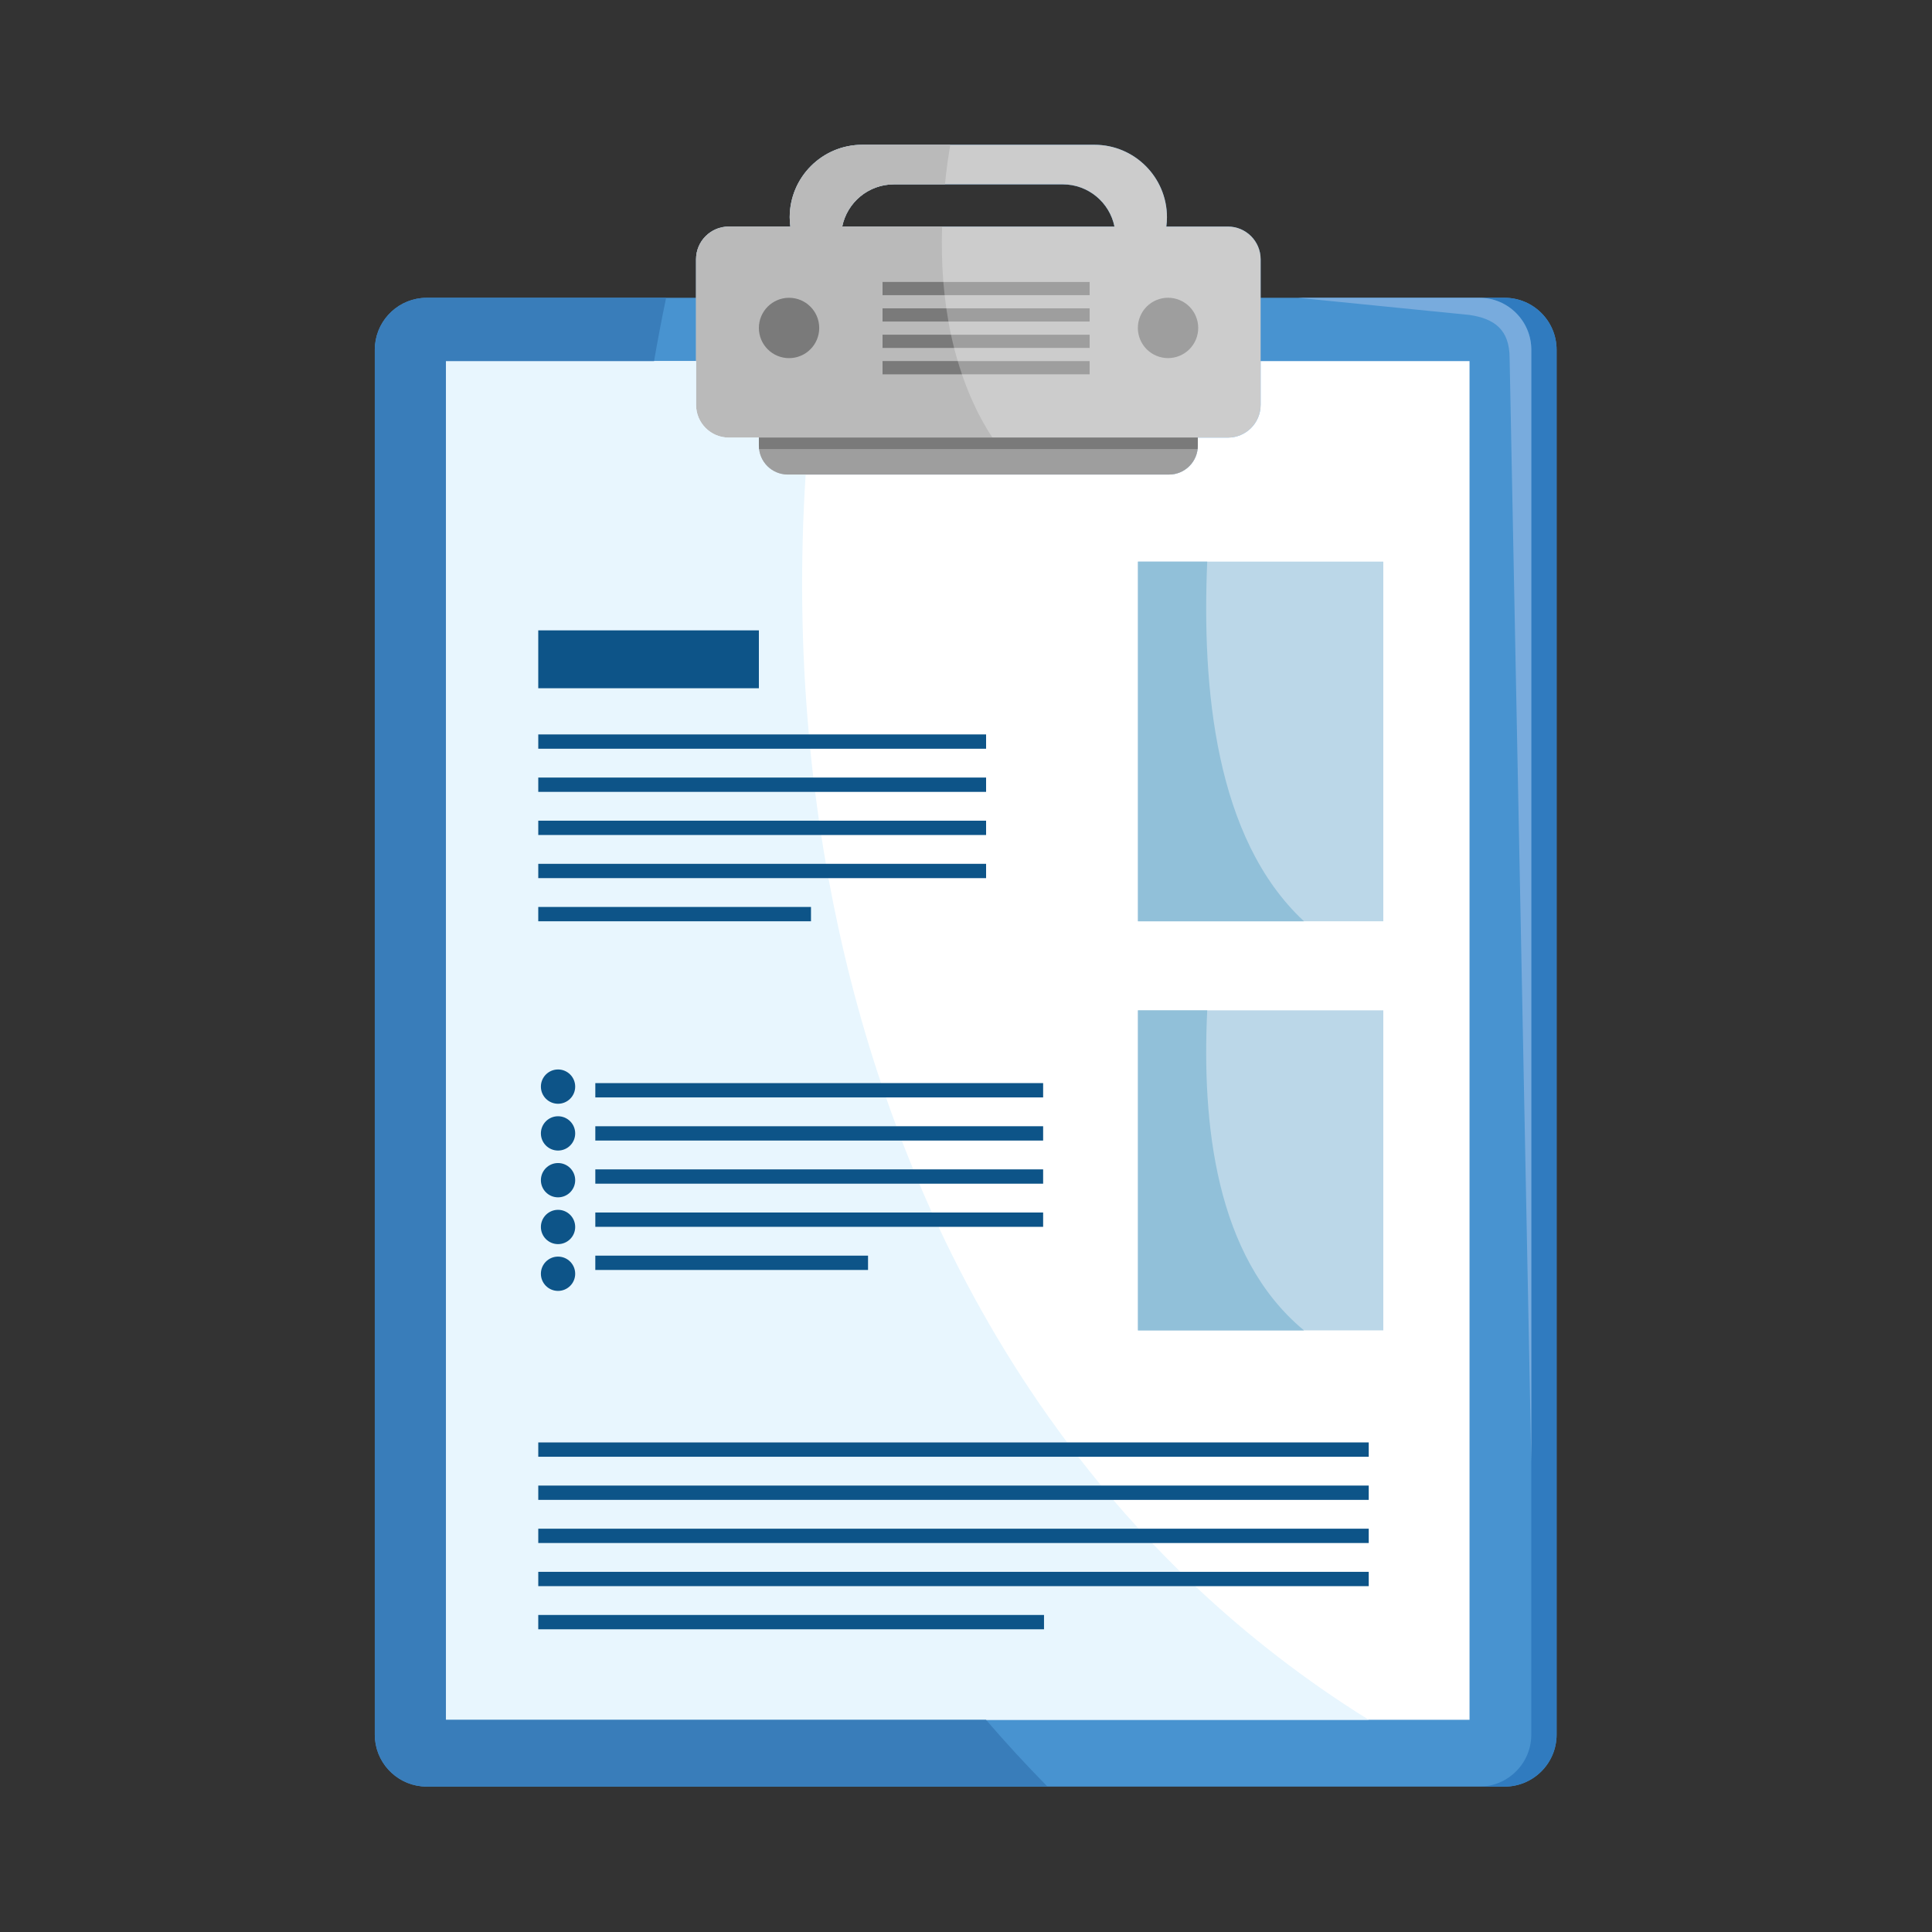 <?xml version="1.0" encoding="UTF-8"?>
<!-- Generator: Adobe Illustrator 27.5.0, SVG Export Plug-In . SVG Version: 6.00 Build 0)  -->
<svg xmlns="http://www.w3.org/2000/svg" xmlns:xlink="http://www.w3.org/1999/xlink" version="1.1" id="Capa_1" x="0px" y="0px" viewBox="0 0 2122 2122" style="enable-background:new 0 0 2122 2122;" xml:space="preserve">
<rect x="0" y="0" width="2122" height="2122" fill="#333333" stroke="none"/>
<g>
	<path style="fill:#4893D0;" d="M1652.578,327.081h-27.785h-199.157h-41.033v-42.287c0-19.854-16.098-35.949-35.952-35.949h-67.634   c0.424-3.33,0.716-6.699,0.716-10.141c0-44.01-35.674-79.686-79.683-79.686h-158.319H947.06c-44.01,0-79.688,35.676-79.688,79.686   c0,3.442,0.292,6.811,0.716,10.141h-67.63c-19.859,0-35.951,16.095-35.951,35.949v42.287h-32.872H496.527h-27.785   c-1.971,0-3.918,0.1-5.838,0.295c-28.795,2.924-51.263,27.24-51.263,56.804v1521.023c0,29.563,22.468,53.88,51.263,56.804   c1.92,0.195,3.867,0.295,5.838,0.295h27.785h653.987h474.279h27.785c31.537,0,57.102-25.564,57.102-57.098V384.18   C1709.68,352.645,1684.116,327.081,1652.578,327.081z M981.832,202.482h56.054h129.393c28.034,0,51.42,19.91,56.789,46.363   h-189.325h-109.7C930.412,222.392,953.793,202.482,981.832,202.482z"></path>
	<path style="fill:#CCCCCC;" d="M1348.652,248.845h-67.634c0.424-3.33,0.716-6.699,0.716-10.141   c0-44.01-35.674-79.686-79.683-79.686h-158.319H947.06c-44.01,0-79.688,35.676-79.688,79.686c0,3.442,0.292,6.811,0.716,10.141   h-67.63c-19.859,0-35.951,16.095-35.951,35.948v42.288v69.542v48.083c0,19.854,16.092,35.949,35.951,35.949h33.052v8.87   c0,17.505,14.188,31.698,31.698,31.698h19.669h399.025c17.505,0,31.698-14.192,31.698-31.698v-8.87h33.052   c19.854,0,35.952-16.095,35.952-35.949v-48.083v-69.542v-42.288C1384.604,264.94,1368.506,248.845,1348.652,248.845z    M981.832,202.482h56.054h129.393c28.034,0,51.42,19.91,56.789,46.363h-189.325h-109.7   C930.412,222.391,953.793,202.482,981.832,202.482z"></path>
	<path style="fill:#BABABA;" d="M1066.762,437.483c-3.779-8.67-7.139-17.475-10.187-26.37H969.33v-14.49h82.616h0.002   c-1.428-4.806-2.78-9.632-4.015-14.487h-0.001H969.33v-14.487h75.196c-1.033-4.81-1.959-9.644-2.822-14.49h-0.004h-72.37v-14.487   h70.051c-0.692-4.818-1.316-9.647-1.854-14.49h-0.003H969.33v-14.488h66.787h0.002c-1.625-20.207-2.01-40.554-1.376-60.85h-109.7   c5.369-26.453,28.75-46.363,56.789-46.363h56.054c0.799-7.834,1.686-15.649,2.728-23.41c0.906-6.711,2.052-13.374,3.118-20.053   H947.06c-44.01,0-79.688,35.676-79.688,79.686c0,3.442,0.292,6.811,0.716,10.141h-67.63c-19.859,0-35.951,16.095-35.951,35.948   v42.288v69.542v48.083c0,19.854,16.092,35.949,35.951,35.949h33.052h256.54C1080.974,466.976,1073.247,452.362,1066.762,437.483z"></path>
	<path style="fill:#FFFFFF;" d="M1384.604,396.623v48.083c0,19.854-16.098,35.949-35.952,35.949H1315.6v8.87   c0,17.505-14.192,31.698-31.698,31.698H884.877h-19.669c-17.51,0-31.698-14.192-31.698-31.698v-8.87h-33.052   c-19.859,0-35.951-16.095-35.951-35.949v-48.083H718.37H489.774v1492.283h593.16h420.403h110.719V396.623H1384.604z"></path>
	<path style="fill:#E8F6FE;" d="M1312.764,1742.144H591.192v-15.73h705.269c-10.581-10.371-20.926-20.935-31.086-31.649H591.192   v-15.729h659.515c-9.531-10.411-18.912-20.941-28.061-31.649H591.192v-15.727h618.291c-8.609-10.42-17.042-20.971-25.302-31.649   H591.192v-15.729h580.963c-55.161-73.654-102.171-153.122-141.343-236.799H653.852v-15.729h369.7   c-4.755-10.484-9.379-21.037-13.89-31.647H653.852v-15.729h349.211c-4.318-10.491-8.505-21.046-12.591-31.649h-336.62v-15.729   h330.635c-3.91-10.496-7.684-21.053-11.367-31.649H653.852v-15.73h313.851c-24.53-73.091-43.738-148.427-57.784-225.115H591.192   v-15.73h315.942c-1.827-10.526-3.559-21.076-5.193-31.649h-310.75v-15.73h308.379c-1.529-10.528-2.946-21.079-4.285-31.646H591.192   v-15.729h302.126c-1.239-10.532-2.353-21.086-3.404-31.649H591.192V806.64h297.233c-8.564-94.569-9.664-190.228-3.548-285.418   h-19.669c-17.51,0-31.698-14.192-31.698-31.698v-8.87h-33.052c-19.859,0-35.951-16.095-35.951-35.949v-48.083H718.37H489.774   v1492.283h593.16h420.403C1433.736,1845.672,1370.262,1796.428,1312.764,1742.144z"></path>
	<path style="fill:#307BBF;" d="M1652.578,327.081h-27.785c31.532,0,57.096,25.564,57.096,57.099v1221.343v299.681   c0,31.535-25.564,57.098-57.096,57.098h27.785c31.537,0,57.102-25.564,57.102-57.098V384.18   C1709.68,352.645,1684.116,327.081,1652.578,327.081z"></path>
	<path style="fill:#397DBA;" d="M489.774,1888.906V396.623H718.37c4.043-23.278,8.437-46.472,13.265-69.542H496.527h-27.785   c-1.971,0-3.918,0.1-5.838,0.295c-28.794,2.924-51.258,27.24-51.258,56.804v1521.023c0,29.563,22.464,53.88,51.258,56.804   c1.92,0.195,3.867,0.295,5.838,0.295h27.785h653.987c-23.48-23.787-45.968-48.292-67.58-73.396H489.774z"></path>
	<path style="fill:#78ABDD;" d="M1658.074,393.361l23.815,1212.161V384.18c0-31.535-25.564-57.099-57.096-57.099h-199.157   l188.419,18.833C1641.061,349.946,1658.074,361.827,1658.074,393.361z"></path>
	<circle style="fill:#7A7A7A;" cx="866.65" cy="360.221" r="33.14"></circle>
	
		<ellipse transform="matrix(0.383 -0.924 0.924 0.383 458.883 1407.209)" style="fill:#9E9E9E;" cx="1282.46" cy="360.221" rx="33.14" ry="33.14"></ellipse>
	<polygon style="fill:#BBD7E8;" points="1325.953,616.844 1249.86,616.844 1249.86,1011.879 1432.229,1011.879 1519.342,1011.879    1519.342,616.844  "></polygon>
	<polygon style="fill:#BBD7E8;" points="1249.86,1109.699 1249.86,1461.213 1432.229,1461.213 1519.342,1461.213 1519.342,1109.699    1325.953,1109.699  "></polygon>
	<rect x="591.192" y="692.355" style="fill:#0D5488;" width="242.319" height="63.576"></rect>
	<polygon style="fill:#0D5488;" points="591.192,822.369 889.913,822.369 1083.064,822.369 1083.064,806.64 888.425,806.64    591.192,806.64  "></polygon>
	<polygon style="fill:#0D5488;" points="591.192,869.748 895.286,869.748 1083.064,869.748 1083.064,854.018 893.318,854.018    591.192,854.018  "></polygon>
	<polygon style="fill:#0D5488;" points="591.192,917.124 901.941,917.124 1083.064,917.124 1083.064,901.395 899.571,901.395    591.192,901.395  "></polygon>
	<polygon style="fill:#0D5488;" points="591.192,964.503 909.918,964.503 1083.064,964.503 1083.064,948.773 907.134,948.773    591.192,948.773  "></polygon>
	<rect x="591.192" y="996.152" style="fill:#0D5488;" width="299.551" height="15.727"></rect>
	<polygon style="fill:#0D5488;" points="653.852,1205.348 973.119,1205.348 1145.724,1205.348 1145.724,1189.618 967.703,1189.618    653.852,1189.618  "></polygon>
	<polygon style="fill:#0D5488;" points="653.852,1252.727 990.472,1252.727 1145.724,1252.727 1145.724,1236.997 984.487,1236.997    653.852,1236.997  "></polygon>
	<polygon style="fill:#0D5488;" points="653.852,1300.105 1009.661,1300.105 1145.724,1300.105 1145.724,1284.376    1003.063,1284.376 653.852,1284.376  "></polygon>
	<polygon style="fill:#0D5488;" points="653.852,1347.482 1030.811,1347.482 1145.724,1347.482 1145.724,1331.752    1023.552,1331.752 653.852,1331.752  "></polygon>
	<rect x="653.852" y="1379.131" style="fill:#0D5488;" width="299.551" height="15.729"></rect>
	<polygon style="fill:#0D5488;" points="591.192,1600.01 1184.181,1600.01 1503.337,1600.01 1503.337,1584.28 1172.154,1584.28    591.192,1584.28  "></polygon>
	<polygon style="fill:#0D5488;" points="591.192,1647.386 1222.646,1647.386 1503.337,1647.386 1503.337,1631.659    1209.483,1631.659 591.192,1631.659  "></polygon>
	<polygon style="fill:#0D5488;" points="591.192,1694.765 1265.375,1694.765 1503.337,1694.765 1503.337,1679.035    1250.707,1679.035 591.192,1679.035  "></polygon>
	<polygon style="fill:#0D5488;" points="591.192,1742.144 1312.764,1742.144 1503.337,1742.144 1503.337,1726.414    1296.461,1726.414 591.192,1726.414  "></polygon>
	<rect x="591.192" y="1773.793" style="fill:#0D5488;" width="555.493" height="15.727"></rect>
	<path style="fill:#0D5488;" d="M612.921,1174.639c-10.402,0-18.836,8.433-18.836,18.836c0,10.402,8.433,18.833,18.836,18.833   c10.402,0,18.836-8.431,18.836-18.833C631.757,1183.072,623.323,1174.639,612.921,1174.639z"></path>
	<path style="fill:#0D5488;" d="M612.921,1226.027c-10.402,0-18.836,8.431-18.836,18.833c0,10.405,8.433,18.836,18.836,18.836   c10.402,0,18.836-8.431,18.836-18.836C631.757,1234.459,623.323,1226.027,612.921,1226.027z"></path>
	<path style="fill:#0D5488;" d="M612.921,1277.416c-10.402,0-18.836,8.431-18.836,18.833c0,10.402,8.433,18.836,18.836,18.836   c10.402,0,18.836-8.433,18.836-18.836C631.757,1285.847,623.323,1277.416,612.921,1277.416z"></path>
	<path style="fill:#0D5488;" d="M612.921,1328.802c-10.402,0-18.836,8.433-18.836,18.836c0,10.402,8.433,18.833,18.836,18.833   c10.402,0,18.836-8.431,18.836-18.833C631.757,1337.235,623.323,1328.802,612.921,1328.802z"></path>
	<path style="fill:#0D5488;" d="M612.921,1380.19c-10.402,0-18.836,8.431-18.836,18.836c0,10.402,8.433,18.833,18.836,18.833   c10.402,0,18.836-8.431,18.836-18.833C631.757,1388.621,623.323,1380.19,612.921,1380.19z"></path>
	<polygon style="fill:#9E9E9E;" points="1036.119,309.695 1036.117,309.695 969.33,309.695 969.33,324.182 1037.525,324.182    1037.527,324.182 1196.799,324.182 1196.799,309.695  "></polygon>
	<polygon style="fill:#9E9E9E;" points="1051.946,396.623 969.33,396.623 969.33,411.113 1056.575,411.113 1196.799,411.113    1196.799,396.623 1051.948,396.623  "></polygon>
	<polygon style="fill:#9E9E9E;" points="969.33,338.672 969.33,353.159 1041.7,353.159 1041.704,353.159 1196.799,353.159    1196.799,338.672 1039.381,338.672  "></polygon>
	<polygon style="fill:#9E9E9E;" points="969.33,367.649 969.33,382.136 1047.931,382.136 1047.933,382.136 1196.799,382.136    1196.799,367.649 1044.526,367.649  "></polygon>
	<path style="fill:#91C0D9;" d="M1325.953,616.844h-76.093v395.035h182.368C1334.212,920.678,1320.087,754.296,1325.953,616.844z"></path>
	<path style="fill:#91C0D9;" d="M1325.953,1109.699h-76.093v351.515h182.368C1334.212,1380.061,1320.087,1232.008,1325.953,1109.699   z"></path>
	<path style="fill:#9E9E9E;" d="M1090.051,480.654H833.51v8.87c0,17.505,14.188,31.698,31.698,31.698h19.669h399.025   c17.505,0,31.698-14.192,31.698-31.698v-8.87H1090.051z"></path>
	<path style="fill:#7A7A7A;" d="M1315.37,493.204c0.14-1.209,0.23-2.433,0.23-3.679v-8.87H833.51v8.87   c0,1.246,0.09,2.47,0.231,3.679H1315.37z"></path>
	<path style="fill:#7A7A7A;" d="M969.33,309.695v14.487h68.195c-0.536-4.821-1.018-9.647-1.408-14.487H969.33z"></path>
	<path style="fill:#7A7A7A;" d="M969.33,338.672v14.487h72.37c-0.853-4.814-1.622-9.644-2.319-14.487H969.33z"></path>
	<path style="fill:#7A7A7A;" d="M969.33,367.649v14.487h78.602c-1.223-4.809-2.363-9.637-3.406-14.487H969.33z"></path>
	<path style="fill:#7A7A7A;" d="M969.33,396.623v14.49h87.245c-1.647-4.801-3.187-9.632-4.629-14.49H969.33z"></path>
</g>
</svg>
